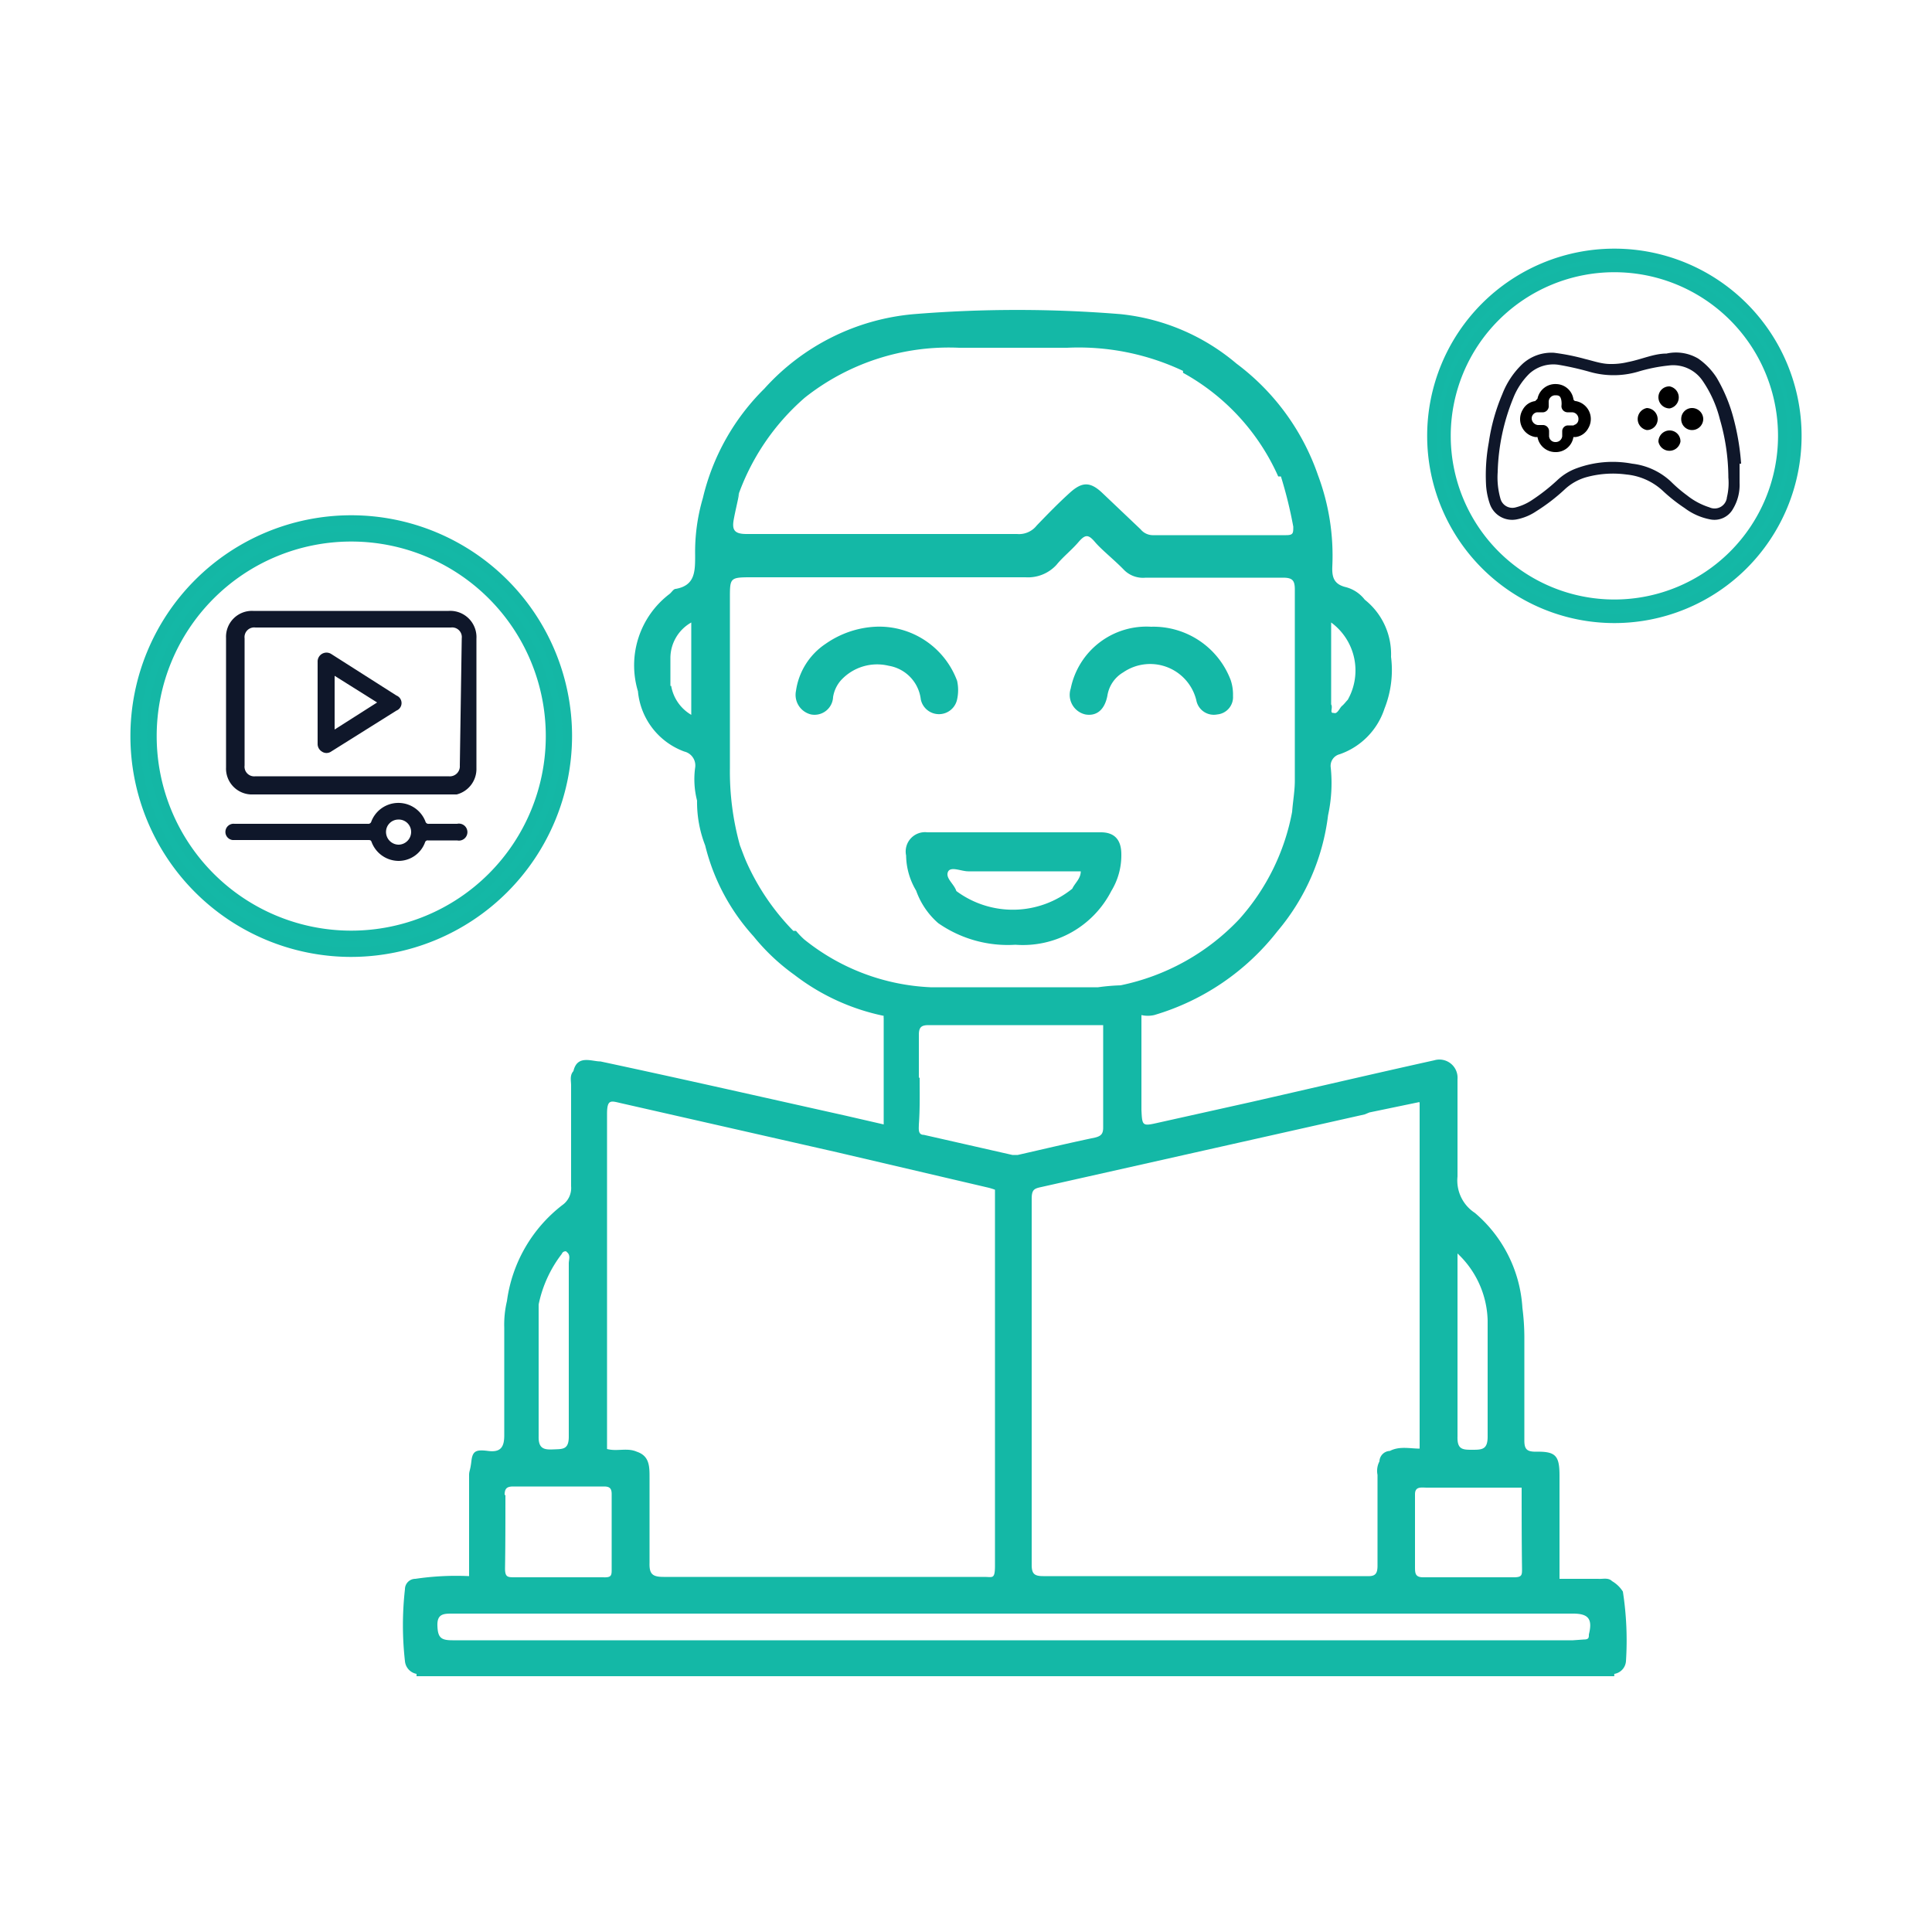 <svg id="Layer_1" data-name="Layer 1" xmlns="http://www.w3.org/2000/svg" viewBox="0 0 50 50"><path d="M42,41.19v0a.81.81,0,0,0-.28-.27c-.1-.1-.24-.05-.36-.06l-1,0V38.67c0-.16,0-.32,0-.48,0-.52-.1-.63-.61-.62-.23,0-.3-.06-.3-.29,0-.89,0-1.79,0-2.69a6,6,0,0,0-.05-.74,3.5,3.5,0,0,0-1.23-2.46,1,1,0,0,1-.45-.94c0-.85,0-1.68,0-2.52a.47.47,0,0,0-.6-.49c-1.58.35-3.16.72-4.74,1.08L30,29.05c-.44.1-.44.1-.46-.33v-1c0-.48,0-1,0-1.45a.75.75,0,0,0,.33,0,6.3,6.3,0,0,0,3.19-2.17,5.71,5.71,0,0,0,1.31-3,3.92,3.92,0,0,0,.07-1.23.31.31,0,0,1,.23-.35,1.86,1.86,0,0,0,1.16-1.18A2.7,2.7,0,0,0,36,17a1.8,1.8,0,0,0-.68-1.48.91.91,0,0,0-.51-.33c-.3-.08-.34-.27-.33-.53a5.93,5.93,0,0,0-.37-2.36A6.08,6.08,0,0,0,32,9.41a5.51,5.51,0,0,0-3-1.28,33,33,0,0,0-5.35,0,5.89,5.89,0,0,0-3.87,1.93,5.88,5.88,0,0,0-1.59,2.83,4.94,4.94,0,0,0-.2,1.48c0,.42,0,.78-.5.87-.06,0-.1.08-.16.13a2.32,2.32,0,0,0-.82,2.52,1.84,1.84,0,0,0,1.2,1.56.37.37,0,0,1,.28.42,2.22,2.22,0,0,0,.05.85h0a3.09,3.09,0,0,0,.21,1.16,5.41,5.41,0,0,0,1.25,2.35,5.4,5.4,0,0,0,1.06,1,5.67,5.67,0,0,0,2.31,1.06.21.21,0,0,0,0,.06v2.75l-1-.23c-2.11-.47-4.22-.95-6.33-1.4-.23,0-.6-.18-.7.25-.1.11-.06.25-.06.37,0,.87,0,1.74,0,2.61a.54.54,0,0,1-.23.49,3.77,3.77,0,0,0-1.43,2.48,2.65,2.65,0,0,0-.07.69c0,.93,0,1.86,0,2.79,0,.32-.11.44-.42.4s-.4,0-.43.26-.06.25-.06.37c0,.87,0,1.74,0,2.61a7.2,7.2,0,0,0-1.39.07.27.27,0,0,0-.27.27v0a8.27,8.27,0,0,0,0,1.86.37.37,0,0,0,.3.33s0,0,0,.06h31a.13.13,0,0,1,0-.06.36.36,0,0,0,.3-.33A8.27,8.27,0,0,0,42,41.19Zm-28.94-2.5c0-.16.05-.22.22-.22h2.35c.15,0,.2.05.2.2,0,.64,0,1.29,0,1.93,0,.17,0,.23-.22.22H13.32c-.18,0-.25,0-.25-.23C13.08,40,13.08,39.32,13.08,38.69Zm1.59-6.3c.13.08.07.2.07.31,0,1.49,0,3,0,4.48,0,.34-.16.32-.39.33s-.4,0-.39-.34c0-.92,0-1.84,0-2.76,0-.21,0-.43,0-.65h0a3.2,3.2,0,0,1,.6-1.31A.1.1,0,0,1,14.67,32.39Zm9.13-4.5v0h0c0-.37,0-.74,0-1.11,0-.19.06-.25.25-.25h4.52c0,.89,0,1.77,0,2.65,0,.16-.05.22-.21.26-.67.14-1.34.3-2,.45l-.14,0-2.29-.52c-.16,0-.13-.16-.13-.27C23.81,28.69,23.8,28.29,23.8,27.89Zm-3.2-3.8a.05.05,0,0,1,0,0l-.05,0h0a6.1,6.1,0,0,1-1.22-1.8c-.06-.14-.11-.28-.16-.41a.09.09,0,0,1,0,0,7.13,7.13,0,0,1-.26-2h0v-2h0V15.48h0v0h0c0-.54,0-.54.6-.54h7.05a1,1,0,0,0,.8-.32c.17-.21.39-.38.57-.59s.26-.2.43,0,.51.47.75.72a.69.69,0,0,0,.56.2H33.2c.25,0,.31.07.31.31,0,.7,0,1.4,0,2.1h0V20.2h0v0c0,.27-.05.54-.07.81h0a5.74,5.74,0,0,1-1.37,2.78h0a.08.08,0,0,0,0,0A5.84,5.84,0,0,1,29,25.5a5.44,5.44,0,0,0-.58.05H24.08a5.6,5.6,0,0,1-3.27-1.24A2.18,2.18,0,0,1,20.6,24.09Zm-3.23-6.34h0v0c0-.24,0-.48,0-.73a1.06,1.06,0,0,1,.54-.91v2.39h0A1.08,1.08,0,0,1,17.37,17.75Zm1.73-4.86a6,6,0,0,1,1.75-2.6h0v0A6,6,0,0,1,24.82,9c.93,0,1.87,0,2.8,0a6.33,6.33,0,0,1,3,.6.07.07,0,0,0,0,.05h0a5.71,5.71,0,0,1,2.46,2.68l0,0v0h.07a11.21,11.21,0,0,1,.32,1.3c0,.17,0,.22-.19.22H29.85a.41.41,0,0,1-.33-.15l-1-.95c-.31-.29-.52-.28-.83,0s-.58.56-.86.85a.58.58,0,0,1-.51.22c-2.34,0-4.68,0-7,0-.32,0-.38-.11-.33-.38s.1-.45.14-.68h0Zm15.42,5.56c-.09,0,0-.14-.05-.22h0V16.11a1.54,1.54,0,0,1,.43,2h0v0c-.05.05-.09.11-.15.16S34.61,18.49,34.52,18.45Zm6.21,24h-29c-.3,0-.38-.07-.39-.38s.17-.31.39-.31h29c.4,0,.51.14.41.54,0,.08,0,.13-.13.13ZM39.39,40.6c0,.16,0,.22-.21.22H36.83c-.2,0-.21-.1-.21-.26,0-.63,0-1.26,0-1.89h0l0,0c0-.21.17-.17.31-.17h2.45l0,0h0C39.38,39.2,39.38,39.9,39.39,40.6Zm-.89-6.42c0,1,0,2,0,3,0,.33-.14.34-.39.34s-.4,0-.39-.34c0-.86,0-1.72,0-2.58v0h0V32.44a2.46,2.46,0,0,1,.78,1.73h0Zm-3.18-5.34.12-.05h0l1.3-.27h0c0,1.22,0,2.45,0,3.68,0,1.76,0,3.53,0,5.29-.25,0-.52-.07-.77.06a.28.28,0,0,0-.27.27v0h0a.53.53,0,0,0-.05.35c0,.78,0,1.57,0,2.35,0,.21-.06.28-.27.27H27c-.23,0-.3-.06-.3-.29,0-1,0-2,0-3V31.76c0-.24,0-.49,0-.73s.06-.27.25-.31Zm-9.77,1.89a1.52,1.52,0,0,1,.2.06v.85h0c0,.71,0,1.42,0,2.13v0h0c0,1.88,0,3.76,0,5.64,0,.37,0,.73,0,1.1s-.06.3-.28.3c-.86,0-1.71,0-2.56,0-1.91,0-3.83,0-5.74,0-.29,0-.37-.08-.36-.37,0-.73,0-1.47,0-2.2v0h0c0-.29,0-.56-.33-.67h0c-.25-.11-.51,0-.77-.07V33.76h0V30h0c0-.39,0-.78,0-1.17s.1-.34.36-.28l5.59,1.27Z" style="fill:#14b8a6"/><polygon points="36.73 28.53 36.74 28.52 36.73 28.52 36.73 28.53"/><polygon points="36.74 28.52 36.74 28.52 36.74 28.52 36.74 28.52"/><path d="M17.91,18.49h0Z"/><path d="M28.09,18.49c.29.05.5-.12.57-.49a.85.85,0,0,1,.41-.6,1.23,1.23,0,0,1,1.89.72.46.46,0,0,0,.54.37.45.45,0,0,0,.41-.48,1.17,1.17,0,0,0-.06-.41,2.14,2.14,0,0,0-2.06-1.38,2,2,0,0,0-2.08,1.6A.52.52,0,0,0,28.09,18.49Z" style="fill:#14b8a6"/><path d="M23.83,18.1a.48.48,0,0,0,.94,0,1.12,1.12,0,0,0,0-.48,2.15,2.15,0,0,0-2.12-1.4,2.46,2.46,0,0,0-1.28.44,1.76,1.76,0,0,0-.77,1.22.52.52,0,0,0,.39.61.48.48,0,0,0,.57-.45.86.86,0,0,1,.2-.43A1.27,1.27,0,0,1,23,17.23,1,1,0,0,1,23.83,18.1Z" style="fill:#14b8a6"/><path d="M24.28,23.89a3.15,3.15,0,0,0,2,.56,2.57,2.57,0,0,0,2.48-1.39,1.77,1.77,0,0,0,.26-.95c0-.37-.17-.57-.53-.57H24a.5.5,0,0,0-.55.6,1.81,1.81,0,0,0,.26.91A2,2,0,0,0,24.28,23.89Zm.26-1.34c.08-.13.34,0,.52,0,1,0,1.89,0,2.84,0l.07,0c0,.19-.15.3-.22.45h0a2.45,2.45,0,0,1-3,.06h0C24.69,22.87,24.45,22.72,24.54,22.55Z" style="fill:#14b8a6"/><path d="M45.06,12a6.28,6.28,0,0,0-.19-1.15,4.16,4.16,0,0,0-.44-1.07,1.76,1.76,0,0,0-.48-.5,1.13,1.13,0,0,0-.82-.13c-.33,0-.64.15-1,.22a1.8,1.8,0,0,1-.46.05c-.22,0-.44-.08-.65-.13a5.66,5.66,0,0,0-.8-.16,1.11,1.11,0,0,0-.82.29,2.14,2.14,0,0,0-.52.78,5,5,0,0,0-.35,1.25,4.69,4.69,0,0,0-.07,1.12,1.86,1.86,0,0,0,.1.48.61.61,0,0,0,.7.39,1.37,1.37,0,0,0,.5-.21,4.88,4.88,0,0,0,.73-.56,1.36,1.36,0,0,1,.6-.33,2.6,2.6,0,0,1,1-.06,1.61,1.61,0,0,1,.93.41,4.34,4.34,0,0,0,.58.46,1.59,1.59,0,0,0,.65.29.55.55,0,0,0,.6-.27,1.2,1.2,0,0,0,.17-.67h0V12S45.06,12,45.06,12Zm-.37.89a.32.32,0,0,1-.45.24,1.8,1.8,0,0,1-.58-.31,3.62,3.62,0,0,1-.42-.36,1.76,1.76,0,0,0-1-.46,2.71,2.71,0,0,0-1.44.12,1.45,1.45,0,0,0-.5.31,5,5,0,0,1-.68.53,1.36,1.36,0,0,1-.39.17.32.32,0,0,1-.4-.23,2,2,0,0,1-.07-.68,5.41,5.41,0,0,1,.4-1.91,1.83,1.83,0,0,1,.42-.64.92.92,0,0,1,.75-.23,7.66,7.66,0,0,1,.8.18,2.25,2.25,0,0,0,1.26,0,4.26,4.26,0,0,1,.79-.16.92.92,0,0,1,.88.39,3.07,3.07,0,0,1,.45,1,5.46,5.46,0,0,1,.22,1.51A1.59,1.59,0,0,1,44.69,12.88Z" style="fill:#0f172a"/><path d="M40.78,10.38s-.05,0-.06-.05a.46.46,0,0,0-.44-.39.47.47,0,0,0-.49.38s0,0-.06.06a.43.43,0,0,0-.32.22.47.47,0,0,0,.32.71s.06,0,.06,0a.47.47,0,0,0,.46.39.46.46,0,0,0,.47-.39s0,0,.06,0a.43.43,0,0,0,.32-.22A.47.47,0,0,0,40.78,10.38Zm-.05.63h-.16a.15.15,0,0,0-.14.15v.13a.17.17,0,0,1-.18.15.16.16,0,0,1-.16-.17s0-.07,0-.11a.16.16,0,0,0-.17-.16H39.8a.18.18,0,0,1-.16-.16.16.16,0,0,1,.14-.17h.12a.16.16,0,0,0,.18-.18s0-.06,0-.08a.17.17,0,0,1,.16-.18c.09,0,.15,0,.17.15a.53.53,0,0,1,0,.13.16.16,0,0,0,.17.16h.11a.17.17,0,0,1,.16.18A.15.15,0,0,1,40.73,11Z"/><path d="M43.21,10a.28.28,0,0,0-.29.28.29.29,0,0,0,.29.29.29.29,0,0,0,0-.57Z"/><path d="M42.62,10.56a.29.29,0,0,0,0,.57.28.28,0,0,0,.28-.29A.29.29,0,0,0,42.62,10.56Z"/><path d="M43.8,10.56a.28.28,0,0,0-.29.28.28.28,0,0,0,.28.29.29.29,0,0,0,.29-.29A.29.29,0,0,0,43.8,10.56Z"/><path d="M43.21,11.14a.29.29,0,0,0-.29.29.29.29,0,0,0,.57,0A.28.28,0,0,0,43.21,11.14Z"/><path d="M41.78,16a4.72,4.72,0,1,1,4.72-4.72A4.72,4.72,0,0,1,41.78,16Zm0-9.08a4.36,4.36,0,1,0,4.36,4.36A4.36,4.36,0,0,0,41.78,6.92Z" style="fill:#14b8a6;stroke:#14b7a5;stroke-miterlimit:10;stroke-width:0.25px"/><path d="M11.61,15.81H6.55a.67.67,0,0,0-.7.7v3.35a.67.67,0,0,0,.7.7h5.08l.19,0a.68.68,0,0,0,.51-.68V16.53A.68.68,0,0,0,11.61,15.81Zm.29,4a.26.26,0,0,1-.29.28h-5a.25.25,0,0,1-.28-.28V16.52a.25.25,0,0,1,.28-.28h5.06a.25.25,0,0,1,.28.28Z" style="fill:#0f172a"/><path d="M11.84,21.32H11.1a.08.08,0,0,1-.09-.06.75.75,0,0,0-1.4,0,.08.08,0,0,1-.09.06H6.07a.21.21,0,0,0-.05.42h3.5c.06,0,.08,0,.1.06a.75.75,0,0,0,.7.48A.73.73,0,0,0,11,21.8a.07.07,0,0,1,.08-.05h.75a.22.22,0,1,0,0-.43Zm-1.52.54a.33.33,0,0,1-.33-.33.32.32,0,0,1,.32-.32.32.32,0,0,1,.33.32A.33.33,0,0,1,10.32,21.86Z" style="fill:#0f172a"/><path d="M10.26,18,8.58,16.93a.23.23,0,0,0-.36.2c0,.35,0,.7,0,1.05v1.07a.23.23,0,0,0,.11.2.21.21,0,0,0,.24,0l1.69-1.06A.21.21,0,0,0,10.26,18Zm-1.6.88V17.49l1.1.69Z" style="fill:#0f172a"/><path d="M9.09,24.64a5.59,5.59,0,1,1,5.59-5.59A5.6,5.6,0,0,1,9.09,24.64Zm0-10.75a5.16,5.16,0,1,0,5.16,5.16A5.16,5.16,0,0,0,9.09,13.89Z" style="fill:#14b8a6;stroke:#14b7a5;stroke-miterlimit:10;stroke-width:0.25px"/></svg>